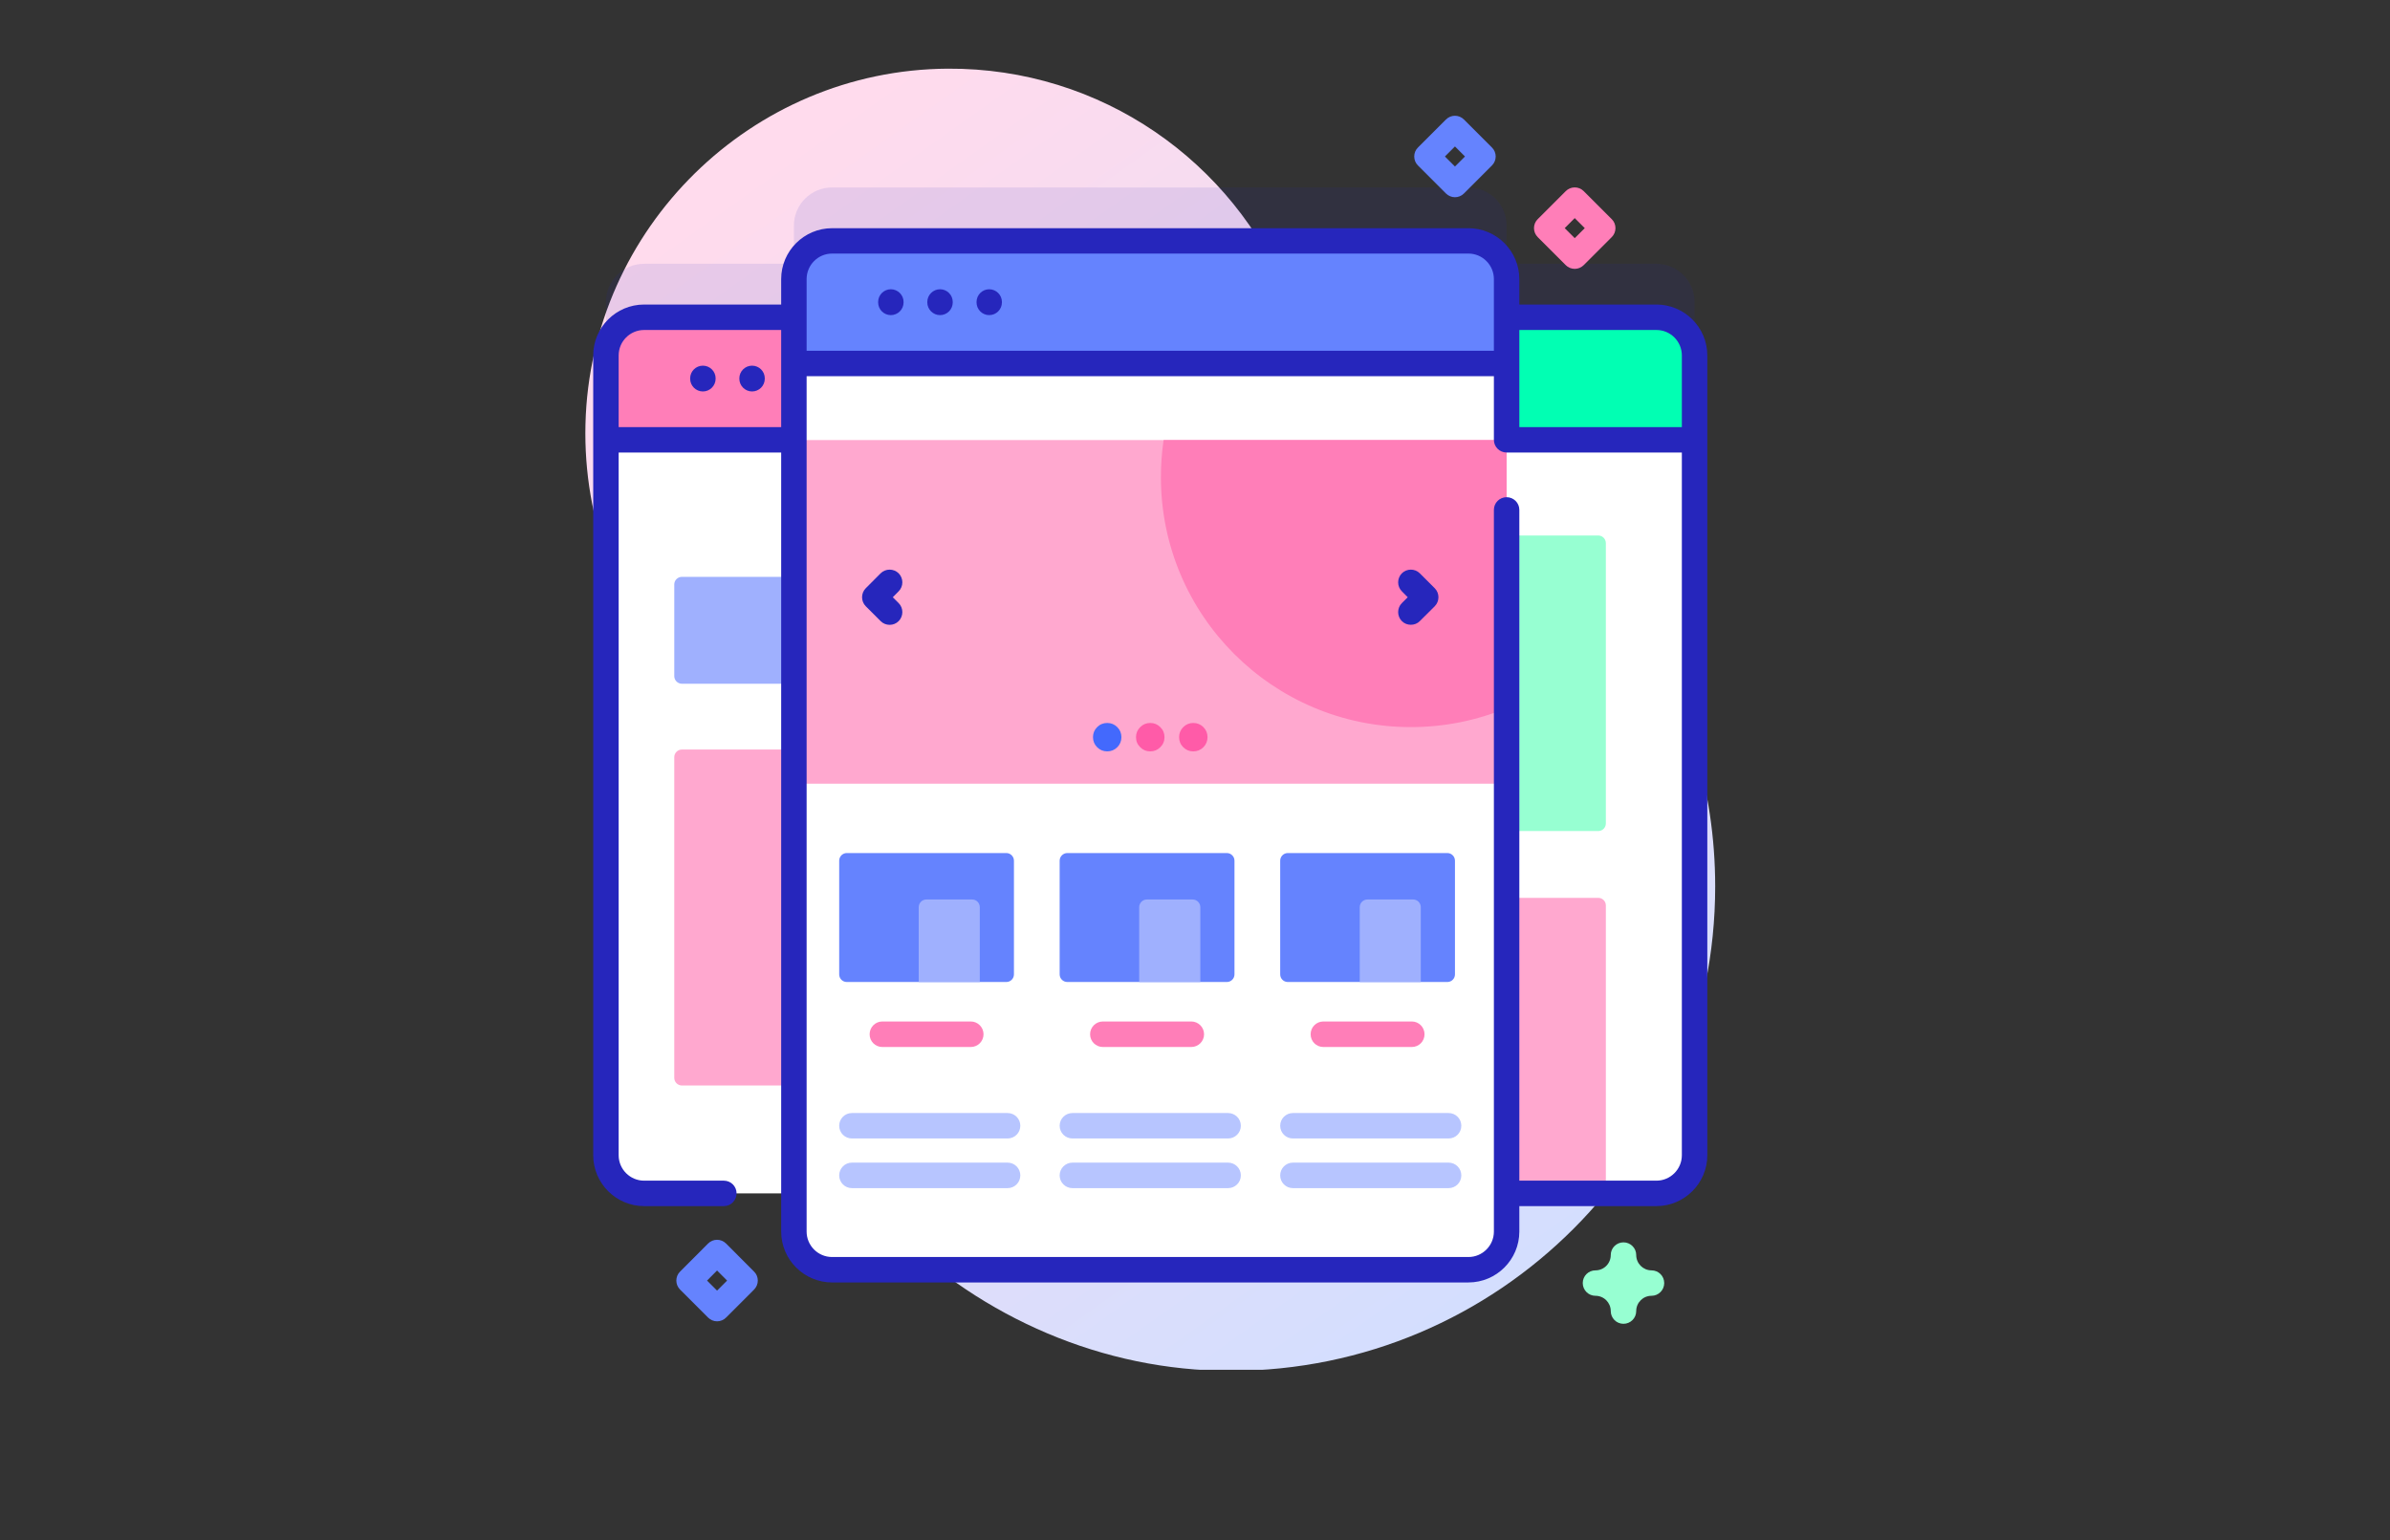 <?xml version="1.0" encoding="UTF-8"?>
<svg xmlns="http://www.w3.org/2000/svg" xmlns:xlink="http://www.w3.org/1999/xlink" width="135pt" height="87pt" viewBox="0 0 135 87" version="1.2">
<rect x="0" y="0" width="135" height="87" fill="#333333" stroke="none"/>
<defs>
<clipPath id="clip1">
  <path d="M 33 3.879 L 97 3.879 L 97 77.379 L 33 77.379 Z M 33 3.879 "/>
</clipPath>
<clipPath id="clip2">
  <path d="M 72.742 16.719 C 69.664 9.152 62.215 3.828 53.527 3.879 C 42.449 3.949 33.34 12.887 33.07 23.965 C 32.938 29.43 34.934 34.426 38.289 38.184 C 40.965 41.18 42.309 45.129 42.172 49.141 C 42.152 49.676 42.152 50.215 42.164 50.754 C 42.52 65.32 54.965 77.449 69.535 77.438 C 84.641 77.43 96.883 65.184 96.883 50.078 C 96.883 39.004 90.305 29.469 80.844 25.16 C 77.156 23.48 74.27 20.469 72.742 16.719 Z M 72.742 16.719 "/>
</clipPath>
<linearGradient id="linear0" gradientUnits="userSpaceOnUse" x1="50.417" y1="-12.388" x2="441.879" y2="537.384" gradientTransform="matrix(0.144,0,0,0.144,28.193,3.88)">
<stop offset="0" style="stop-color:rgb(100%,85.899%,92.899%);stop-opacity:1;"/>
<stop offset="0.062" style="stop-color:rgb(100%,85.899%,92.899%);stop-opacity:1;"/>
<stop offset="0.094" style="stop-color:rgb(100%,85.899%,92.899%);stop-opacity:1;"/>
<stop offset="0.109" style="stop-color:rgb(99.902%,85.905%,92.937%);stop-opacity:1;"/>
<stop offset="0.125" style="stop-color:rgb(99.635%,85.924%,93.045%);stop-opacity:1;"/>
<stop offset="0.141" style="stop-color:rgb(99.297%,85.947%,93.182%);stop-opacity:1;"/>
<stop offset="0.156" style="stop-color:rgb(98.956%,85.97%,93.32%);stop-opacity:1;"/>
<stop offset="0.172" style="stop-color:rgb(98.618%,85.992%,93.457%);stop-opacity:1;"/>
<stop offset="0.188" style="stop-color:rgb(98.277%,86.015%,93.593%);stop-opacity:1;"/>
<stop offset="0.203" style="stop-color:rgb(97.939%,86.04%,93.73%);stop-opacity:1;"/>
<stop offset="0.219" style="stop-color:rgb(97.598%,86.063%,93.867%);stop-opacity:1;"/>
<stop offset="0.234" style="stop-color:rgb(97.258%,86.086%,94.005%);stop-opacity:1;"/>
<stop offset="0.25" style="stop-color:rgb(96.919%,86.108%,94.142%);stop-opacity:1;"/>
<stop offset="0.266" style="stop-color:rgb(96.579%,86.131%,94.278%);stop-opacity:1;"/>
<stop offset="0.281" style="stop-color:rgb(96.24%,86.154%,94.415%);stop-opacity:1;"/>
<stop offset="0.297" style="stop-color:rgb(95.9%,86.179%,94.553%);stop-opacity:1;"/>
<stop offset="0.312" style="stop-color:rgb(95.561%,86.201%,94.69%);stop-opacity:1;"/>
<stop offset="0.328" style="stop-color:rgb(95.221%,86.224%,94.826%);stop-opacity:1;"/>
<stop offset="0.344" style="stop-color:rgb(94.882%,86.247%,94.963%);stop-opacity:1;"/>
<stop offset="0.359" style="stop-color:rgb(94.542%,86.27%,95.1%);stop-opacity:1;"/>
<stop offset="0.375" style="stop-color:rgb(94.202%,86.295%,95.238%);stop-opacity:1;"/>
<stop offset="0.383" style="stop-color:rgb(93.863%,86.317%,95.375%);stop-opacity:1;"/>
<stop offset="0.391" style="stop-color:rgb(93.694%,86.33%,95.444%);stop-opacity:1;"/>
<stop offset="0.406" style="stop-color:rgb(93.523%,86.34%,95.511%);stop-opacity:1;"/>
<stop offset="0.422" style="stop-color:rgb(93.184%,86.363%,95.648%);stop-opacity:1;"/>
<stop offset="0.438" style="stop-color:rgb(92.844%,86.386%,95.786%);stop-opacity:1;"/>
<stop offset="0.453" style="stop-color:rgb(92.505%,86.409%,95.923%);stop-opacity:1;"/>
<stop offset="0.469" style="stop-color:rgb(92.165%,86.433%,96.059%);stop-opacity:1;"/>
<stop offset="0.484" style="stop-color:rgb(91.826%,86.456%,96.196%);stop-opacity:1;"/>
<stop offset="0.5" style="stop-color:rgb(91.486%,86.479%,96.333%);stop-opacity:1;"/>
<stop offset="0.516" style="stop-color:rgb(91.145%,86.502%,96.471%);stop-opacity:1;"/>
<stop offset="0.531" style="stop-color:rgb(90.807%,86.525%,96.608%);stop-opacity:1;"/>
<stop offset="0.547" style="stop-color:rgb(90.466%,86.548%,96.744%);stop-opacity:1;"/>
<stop offset="0.562" style="stop-color:rgb(90.128%,86.572%,96.881%);stop-opacity:1;"/>
<stop offset="0.578" style="stop-color:rgb(89.787%,86.595%,97.018%);stop-opacity:1;"/>
<stop offset="0.594" style="stop-color:rgb(89.449%,86.618%,97.156%);stop-opacity:1;"/>
<stop offset="0.609" style="stop-color:rgb(89.108%,86.641%,97.293%);stop-opacity:1;"/>
<stop offset="0.617" style="stop-color:rgb(88.77%,86.664%,97.429%);stop-opacity:1;"/>
<stop offset="0.625" style="stop-color:rgb(88.6%,86.676%,97.498%);stop-opacity:1;"/>
<stop offset="0.641" style="stop-color:rgb(88.429%,86.687%,97.566%);stop-opacity:1;"/>
<stop offset="0.656" style="stop-color:rgb(88.089%,86.711%,97.704%);stop-opacity:1;"/>
<stop offset="0.672" style="stop-color:rgb(87.75%,86.734%,97.841%);stop-opacity:1;"/>
<stop offset="0.688" style="stop-color:rgb(87.41%,86.757%,97.977%);stop-opacity:1;"/>
<stop offset="0.703" style="stop-color:rgb(87.071%,86.78%,98.114%);stop-opacity:1;"/>
<stop offset="0.719" style="stop-color:rgb(86.731%,86.803%,98.251%);stop-opacity:1;"/>
<stop offset="0.734" style="stop-color:rgb(86.392%,86.827%,98.389%);stop-opacity:1;"/>
<stop offset="0.75" style="stop-color:rgb(86.052%,86.85%,98.526%);stop-opacity:1;"/>
<stop offset="0.766" style="stop-color:rgb(85.713%,86.873%,98.662%);stop-opacity:1;"/>
<stop offset="0.781" style="stop-color:rgb(85.373%,86.896%,98.799%);stop-opacity:1;"/>
<stop offset="0.797" style="stop-color:rgb(85.033%,86.919%,98.936%);stop-opacity:1;"/>
<stop offset="0.812" style="stop-color:rgb(84.694%,86.942%,99.074%);stop-opacity:1;"/>
<stop offset="0.828" style="stop-color:rgb(84.354%,86.966%,99.21%);stop-opacity:1;"/>
<stop offset="0.844" style="stop-color:rgb(84.015%,86.989%,99.347%);stop-opacity:1;"/>
<stop offset="0.859" style="stop-color:rgb(83.675%,87.012%,99.484%);stop-opacity:1;"/>
<stop offset="0.875" style="stop-color:rgb(83.336%,87.035%,99.622%);stop-opacity:1;"/>
<stop offset="0.891" style="stop-color:rgb(82.996%,87.057%,99.759%);stop-opacity:1;"/>
<stop offset="0.906" style="stop-color:rgb(82.657%,87.08%,99.895%);stop-opacity:1;"/>
<stop offset="0.938" style="stop-color:rgb(82.443%,87.096%,99.982%);stop-opacity:1;"/>
<stop offset="1" style="stop-color:rgb(82.399%,87.099%,100%);stop-opacity:1;"/>
</linearGradient>
</defs>
<g id="surface1">
<g clip-path="url(#clip1)" clip-rule="nonzero">
<g clip-path="url(#clip2)" clip-rule="nonzero">
<path style=" stroke:none;fill-rule:nonzero;fill:url(#linear0);" d="M 32.938 3.879 L 32.938 77.379 L 96.883 77.379 L 96.883 3.879 Z M 32.938 3.879 "/>
</g>
</g>
<path style=" stroke:none;fill-rule:nonzero;fill:rgb(14.899%,14.899%,73.729%);fill-opacity:0.098;" d="M 93.562 14.902 L 85.102 14.902 L 85.102 12.746 C 85.102 11.555 84.133 10.59 82.945 10.59 L 47 10.59 C 45.812 10.59 44.844 11.555 44.844 12.746 L 44.844 14.902 L 36.383 14.902 C 35.191 14.902 34.227 15.871 34.227 17.059 L 34.227 62.238 C 34.227 63.43 35.195 64.395 36.383 64.395 L 44.844 64.395 L 44.844 66.551 C 44.844 67.742 45.812 68.707 47 68.707 L 82.945 68.707 C 84.133 68.707 85.102 67.742 85.102 66.551 L 85.102 64.395 L 93.562 64.395 C 94.75 64.395 95.719 63.43 95.719 62.238 L 95.719 17.059 C 95.719 15.871 94.75 14.902 93.562 14.902 Z M 93.562 14.902 "/>
<path style=" stroke:none;fill-rule:nonzero;fill:rgb(100%,100%,100%);fill-opacity:1;" d="M 93.562 17.922 L 79.926 17.922 L 79.926 67.414 L 93.562 67.414 C 94.75 67.414 95.719 66.445 95.719 65.258 L 95.719 20.078 C 95.719 18.887 94.75 17.922 93.562 17.922 Z M 93.562 17.922 "/>
<path style=" stroke:none;fill-rule:nonzero;fill:rgb(100%,65.88%,81.18%);fill-opacity:1;" d="M 90.277 50.719 L 79.926 50.719 L 79.926 67.414 L 90.277 67.414 C 90.516 67.414 90.707 67.219 90.707 66.98 L 90.707 51.148 C 90.707 50.91 90.516 50.719 90.277 50.719 Z M 90.277 50.719 "/>
<path style=" stroke:none;fill-rule:nonzero;fill:rgb(59.219%,100%,82.349%);fill-opacity:1;" d="M 90.277 30.25 L 79.926 30.25 L 79.926 46.945 L 90.277 46.945 C 90.516 46.945 90.707 46.754 90.707 46.516 L 90.707 30.684 C 90.707 30.445 90.516 30.25 90.277 30.25 Z M 90.277 30.25 "/>
<path style=" stroke:none;fill-rule:nonzero;fill:rgb(0.78%,100%,70.2%);fill-opacity:1;" d="M 93.562 17.922 L 79.926 17.922 L 79.926 24.848 L 95.719 24.848 L 95.719 20.078 C 95.719 18.887 94.754 17.922 93.562 17.922 Z M 93.562 17.922 "/>
<path style=" stroke:none;fill-rule:nonzero;fill:rgb(100%,100%,100%);fill-opacity:1;" d="M 49.59 17.922 L 36.383 17.922 C 35.191 17.922 34.227 18.887 34.227 20.078 L 34.227 65.258 C 34.227 66.445 35.195 67.414 36.383 67.414 L 49.59 67.414 Z M 49.59 17.922 "/>
<path style=" stroke:none;fill-rule:nonzero;fill:rgb(100%,65.88%,81.18%);fill-opacity:1;" d="M 49.59 61.32 L 49.59 42.34 L 38.52 42.34 C 38.281 42.34 38.086 42.535 38.086 42.773 L 38.086 60.887 C 38.086 61.125 38.281 61.32 38.52 61.32 Z M 49.59 61.32 "/>
<path style=" stroke:none;fill-rule:nonzero;fill:rgb(62.349%,69.019%,99.609%);fill-opacity:1;" d="M 49.59 38.625 L 49.59 32.586 L 38.52 32.586 C 38.281 32.586 38.086 32.777 38.086 33.016 L 38.086 38.191 C 38.086 38.43 38.281 38.625 38.52 38.625 Z M 49.59 38.625 "/>
<path style=" stroke:none;fill-rule:nonzero;fill:rgb(100%,49.409%,72.159%);fill-opacity:1;" d="M 49.59 17.922 L 36.383 17.922 C 35.191 17.922 34.227 18.887 34.227 20.078 L 34.227 24.848 L 49.59 24.848 Z M 49.59 17.922 "/>
<path style=" stroke:none;fill-rule:nonzero;fill:rgb(100%,100%,100%);fill-opacity:1;" d="M 85.102 15.766 L 85.102 69.57 C 85.102 70.762 84.133 71.727 82.945 71.727 L 47 71.727 C 45.812 71.727 44.844 70.762 44.844 69.57 L 44.844 15.766 C 44.844 14.574 45.812 13.605 47 13.605 L 82.945 13.605 C 84.133 13.605 85.102 14.574 85.102 15.766 Z M 85.102 15.766 "/>
<path style=" stroke:none;fill-rule:nonzero;fill:rgb(100%,65.88%,81.18%);fill-opacity:1;" d="M 44.844 24.859 L 85.102 24.859 L 85.102 44.27 L 44.844 44.27 Z M 44.844 24.859 "/>
<path style=" stroke:none;fill-rule:nonzero;fill:rgb(100%,49.409%,72.159%);fill-opacity:1;" d="M 85.102 24.859 L 85.102 40 C 83.438 40.691 81.609 41.074 79.691 41.074 C 71.895 41.074 65.574 34.75 65.574 26.953 C 65.574 26.242 65.625 25.543 65.727 24.859 Z M 85.102 24.859 "/>
<path style=" stroke:none;fill-rule:nonzero;fill:rgb(39.609%,51.369%,99.609%);fill-opacity:1;" d="M 85.102 20.531 L 85.102 15.766 C 85.102 14.574 84.137 13.605 82.945 13.605 L 47 13.605 C 45.809 13.605 44.844 14.574 44.844 15.766 L 44.844 20.531 Z M 85.102 20.531 "/>
<path style=" stroke:none;fill-rule:nonzero;fill:rgb(14.899%,14.899%,73.729%);fill-opacity:1;" d="M 93.562 17.203 L 85.82 17.203 L 85.82 15.766 C 85.82 14.18 84.527 12.891 82.945 12.891 L 47 12.891 C 45.418 12.891 44.125 14.18 44.125 15.766 L 44.125 17.203 L 36.383 17.203 C 34.797 17.203 33.508 18.492 33.508 20.078 L 33.508 65.258 C 33.508 66.84 34.797 68.133 36.383 68.133 L 40.887 68.133 C 41.285 68.133 41.605 67.809 41.605 67.414 C 41.605 67.016 41.285 66.695 40.887 66.695 L 36.383 66.695 C 35.59 66.695 34.945 66.051 34.945 65.258 L 34.945 25.562 L 44.125 25.562 L 44.125 69.57 C 44.125 71.156 45.418 72.445 47 72.445 L 82.945 72.445 C 84.527 72.445 85.82 71.156 85.82 69.57 L 85.82 68.133 L 93.562 68.133 C 95.145 68.133 96.438 66.84 96.438 65.258 L 96.438 20.078 C 96.438 18.492 95.145 17.203 93.562 17.203 Z M 93.562 18.641 C 94.355 18.641 95 19.285 95 20.078 L 95 24.129 L 85.82 24.129 L 85.82 18.641 Z M 47 14.324 L 82.945 14.324 C 83.738 14.324 84.383 14.973 84.383 15.766 L 84.383 19.816 L 45.562 19.816 L 45.562 15.766 C 45.562 14.973 46.207 14.324 47 14.324 Z M 34.945 24.129 L 34.945 20.078 C 34.945 19.285 35.59 18.641 36.383 18.641 L 44.125 18.641 L 44.125 24.129 Z M 93.562 66.695 L 85.82 66.695 L 85.82 28.801 C 85.82 28.406 85.496 28.086 85.102 28.086 C 84.703 28.086 84.383 28.406 84.383 28.801 L 84.383 69.57 C 84.383 70.363 83.738 71.008 82.945 71.008 L 47 71.008 C 46.207 71.008 45.562 70.363 45.562 69.57 L 45.562 21.25 L 84.383 21.25 L 84.383 24.848 C 84.383 25.242 84.703 25.562 85.102 25.562 L 95 25.562 L 95 65.258 C 95 66.051 94.355 66.695 93.562 66.695 Z M 93.562 66.695 "/>
<path style=" stroke:none;fill-rule:nonzero;fill:rgb(14.899%,14.899%,73.729%);fill-opacity:1;" d="M 39.703 20.656 C 39.305 20.656 38.984 20.977 38.984 21.371 L 38.984 21.395 C 38.984 21.789 39.305 22.113 39.703 22.113 C 40.098 22.113 40.422 21.789 40.422 21.395 L 40.422 21.371 C 40.422 20.977 40.098 20.656 39.703 20.656 Z M 39.703 20.656 "/>
<path style=" stroke:none;fill-rule:nonzero;fill:rgb(14.899%,14.899%,73.729%);fill-opacity:1;" d="M 42.48 20.656 C 42.086 20.656 41.762 20.977 41.762 21.371 L 41.762 21.395 C 41.762 21.789 42.086 22.113 42.48 22.113 C 42.879 22.113 43.199 21.789 43.199 21.395 L 43.199 21.371 C 43.199 20.977 42.879 20.656 42.48 20.656 Z M 42.48 20.656 "/>
<path style=" stroke:none;fill-rule:nonzero;fill:rgb(14.899%,14.899%,73.729%);fill-opacity:1;" d="M 50.32 17.801 C 50.715 17.801 51.039 17.477 51.039 17.082 L 51.039 17.059 C 51.039 16.664 50.715 16.34 50.32 16.34 C 49.922 16.34 49.602 16.664 49.602 17.059 L 49.602 17.082 C 49.602 17.477 49.922 17.801 50.32 17.801 Z M 50.32 17.801 "/>
<path style=" stroke:none;fill-rule:nonzero;fill:rgb(14.899%,14.899%,73.729%);fill-opacity:1;" d="M 53.098 17.801 C 53.496 17.801 53.816 17.477 53.816 17.082 L 53.816 17.059 C 53.816 16.664 53.496 16.34 53.098 16.34 C 52.703 16.34 52.379 16.664 52.379 17.059 L 52.379 17.082 C 52.379 17.477 52.703 17.801 53.098 17.801 Z M 53.098 17.801 "/>
<path style=" stroke:none;fill-rule:nonzero;fill:rgb(14.899%,14.899%,73.729%);fill-opacity:1;" d="M 55.875 17.801 C 56.273 17.801 56.594 17.477 56.594 17.082 L 56.594 17.059 C 56.594 16.664 56.273 16.34 55.875 16.34 C 55.48 16.34 55.16 16.664 55.16 17.059 L 55.16 17.082 C 55.16 17.477 55.48 17.801 55.875 17.801 Z M 55.875 17.801 "/>
<path style=" stroke:none;fill-rule:nonzero;fill:rgb(14.899%,14.899%,73.729%);fill-opacity:1;" d="M 80.199 32.387 C 79.922 32.109 79.465 32.109 79.184 32.387 C 78.906 32.668 78.906 33.125 79.184 33.402 L 79.516 33.738 L 79.184 34.07 C 78.906 34.348 78.906 34.805 79.184 35.086 C 79.324 35.227 79.508 35.293 79.691 35.293 C 79.879 35.293 80.062 35.227 80.199 35.086 L 81.043 34.246 C 81.32 33.965 81.32 33.508 81.043 33.23 Z M 80.199 32.387 "/>
<path style=" stroke:none;fill-rule:nonzero;fill:rgb(14.899%,14.899%,73.729%);fill-opacity:1;" d="M 50.762 32.387 C 50.48 32.109 50.023 32.109 49.742 32.387 L 48.902 33.23 C 48.625 33.508 48.625 33.965 48.902 34.246 L 49.742 35.086 C 49.883 35.227 50.066 35.297 50.254 35.297 C 50.438 35.297 50.621 35.227 50.762 35.086 C 51.039 34.805 51.039 34.348 50.762 34.07 L 50.43 33.738 L 50.762 33.402 C 51.039 33.125 51.039 32.668 50.762 32.387 Z M 50.762 32.387 "/>
<path style=" stroke:none;fill-rule:nonzero;fill:rgb(26.27%,41.179%,99.219%);fill-opacity:1;" d="M 63.344 41.641 C 63.344 41.863 63.266 42.055 63.109 42.211 C 62.953 42.367 62.762 42.445 62.543 42.445 C 62.32 42.445 62.129 42.367 61.973 42.211 C 61.816 42.055 61.738 41.863 61.738 41.641 C 61.738 41.422 61.816 41.23 61.973 41.074 C 62.129 40.918 62.32 40.84 62.543 40.84 C 62.762 40.84 62.953 40.918 63.109 41.074 C 63.266 41.23 63.344 41.422 63.344 41.641 Z M 63.344 41.641 "/>
<path style=" stroke:none;fill-rule:nonzero;fill:rgb(100%,35.689%,65.88%);fill-opacity:1;" d="M 65.777 41.641 C 65.777 41.863 65.699 42.055 65.539 42.211 C 65.383 42.367 65.195 42.445 64.973 42.445 C 64.75 42.445 64.562 42.367 64.406 42.211 C 64.246 42.055 64.168 41.863 64.168 41.641 C 64.168 41.422 64.246 41.23 64.406 41.074 C 64.562 40.918 64.75 40.84 64.973 40.84 C 65.195 40.84 65.383 40.918 65.539 41.074 C 65.699 41.23 65.777 41.422 65.777 41.641 Z M 65.777 41.641 "/>
<path style=" stroke:none;fill-rule:nonzero;fill:rgb(100%,35.689%,65.88%);fill-opacity:1;" d="M 68.207 41.641 C 68.207 41.863 68.129 42.055 67.973 42.211 C 67.816 42.367 67.625 42.445 67.402 42.445 C 67.184 42.445 66.992 42.367 66.836 42.211 C 66.68 42.055 66.602 41.863 66.602 41.641 C 66.602 41.422 66.68 41.23 66.836 41.074 C 66.992 40.918 67.184 40.84 67.402 40.84 C 67.625 40.84 67.816 40.918 67.973 41.074 C 68.129 41.23 68.207 41.422 68.207 41.641 Z M 68.207 41.641 "/>
<path style=" stroke:none;fill-rule:nonzero;fill:rgb(39.609%,51.369%,99.609%);fill-opacity:1;" d="M 56.844 55.473 L 47.832 55.473 C 47.594 55.473 47.402 55.281 47.402 55.043 L 47.402 48.621 C 47.402 48.383 47.594 48.188 47.832 48.188 L 56.844 48.188 C 57.078 48.188 57.273 48.383 57.273 48.621 L 57.273 55.043 C 57.273 55.281 57.078 55.473 56.844 55.473 Z M 56.844 55.473 "/>
<path style=" stroke:none;fill-rule:nonzero;fill:rgb(62.349%,69.019%,99.609%);fill-opacity:1;" d="M 55.344 55.473 L 51.895 55.473 L 51.895 51.246 C 51.895 51.008 52.086 50.812 52.324 50.812 L 54.914 50.812 C 55.152 50.812 55.344 51.008 55.344 51.246 Z M 55.344 55.473 "/>
<path style=" stroke:none;fill-rule:nonzero;fill:rgb(100%,49.409%,72.159%);fill-opacity:1;" d="M 54.836 59.145 L 49.84 59.145 C 49.441 59.145 49.121 58.824 49.121 58.426 C 49.121 58.027 49.441 57.703 49.84 57.703 L 54.836 57.703 C 55.23 57.703 55.555 58.027 55.555 58.426 C 55.555 58.824 55.23 59.145 54.836 59.145 Z M 54.836 59.145 "/>
<path style=" stroke:none;fill-rule:nonzero;fill:rgb(71.759%,77.249%,100%);fill-opacity:1;" d="M 56.914 64.312 L 48.121 64.312 C 47.723 64.312 47.402 63.992 47.402 63.594 C 47.402 63.195 47.723 62.875 48.121 62.875 L 56.914 62.875 C 57.312 62.875 57.633 63.195 57.633 63.594 C 57.633 63.992 57.312 64.312 56.914 64.312 Z M 56.914 64.312 "/>
<path style=" stroke:none;fill-rule:nonzero;fill:rgb(71.759%,77.249%,100%);fill-opacity:1;" d="M 56.914 67.117 L 48.121 67.117 C 47.723 67.117 47.402 66.797 47.402 66.398 C 47.402 66 47.723 65.676 48.121 65.676 L 56.914 65.676 C 57.312 65.676 57.633 66 57.633 66.398 C 57.633 66.797 57.312 67.117 56.914 67.117 Z M 56.914 67.117 "/>
<path style=" stroke:none;fill-rule:nonzero;fill:rgb(39.609%,51.369%,99.609%);fill-opacity:1;" d="M 69.297 55.473 L 60.289 55.473 C 60.051 55.473 59.855 55.281 59.855 55.043 L 59.855 48.621 C 59.855 48.383 60.051 48.188 60.289 48.188 L 69.297 48.188 C 69.535 48.188 69.73 48.383 69.73 48.621 L 69.73 55.043 C 69.73 55.281 69.535 55.473 69.297 55.473 Z M 69.297 55.473 "/>
<path style=" stroke:none;fill-rule:nonzero;fill:rgb(62.349%,69.019%,99.609%);fill-opacity:1;" d="M 67.801 55.473 L 64.348 55.473 L 64.348 51.246 C 64.348 51.008 64.543 50.812 64.781 50.812 L 67.367 50.812 C 67.605 50.812 67.801 51.008 67.801 51.246 Z M 67.801 55.473 "/>
<path style=" stroke:none;fill-rule:nonzero;fill:rgb(100%,49.409%,72.159%);fill-opacity:1;" d="M 67.289 59.145 L 62.297 59.145 C 61.898 59.145 61.574 58.824 61.574 58.426 C 61.574 58.027 61.898 57.703 62.297 57.703 L 67.289 57.703 C 67.688 57.703 68.012 58.027 68.012 58.426 C 68.012 58.824 67.688 59.145 67.289 59.145 Z M 67.289 59.145 "/>
<path style=" stroke:none;fill-rule:nonzero;fill:rgb(71.759%,77.249%,100%);fill-opacity:1;" d="M 69.367 64.312 L 60.578 64.312 C 60.18 64.312 59.855 63.992 59.855 63.594 C 59.855 63.195 60.18 62.875 60.578 62.875 L 69.367 62.875 C 69.766 62.875 70.09 63.195 70.09 63.594 C 70.09 63.992 69.766 64.312 69.367 64.312 Z M 69.367 64.312 "/>
<path style=" stroke:none;fill-rule:nonzero;fill:rgb(71.759%,77.249%,100%);fill-opacity:1;" d="M 69.367 67.117 L 60.578 67.117 C 60.18 67.117 59.855 66.797 59.855 66.398 C 59.855 66 60.18 65.676 60.578 65.676 L 69.367 65.676 C 69.766 65.676 70.09 66 70.09 66.398 C 70.09 66.797 69.766 67.117 69.367 67.117 Z M 69.367 67.117 "/>
<path style=" stroke:none;fill-rule:nonzero;fill:rgb(39.609%,51.369%,99.609%);fill-opacity:1;" d="M 81.754 55.473 L 72.742 55.473 C 72.504 55.473 72.312 55.281 72.312 55.043 L 72.312 48.621 C 72.312 48.383 72.504 48.188 72.742 48.188 L 81.754 48.188 C 81.992 48.188 82.184 48.383 82.184 48.621 L 82.184 55.043 C 82.184 55.281 81.992 55.473 81.754 55.473 Z M 81.754 55.473 "/>
<path style=" stroke:none;fill-rule:nonzero;fill:rgb(62.349%,69.019%,99.609%);fill-opacity:1;" d="M 80.254 55.473 L 76.805 55.473 L 76.805 51.246 C 76.805 51.008 77 50.812 77.238 50.812 L 79.824 50.812 C 80.062 50.812 80.254 51.008 80.254 51.246 Z M 80.254 55.473 "/>
<path style=" stroke:none;fill-rule:nonzero;fill:rgb(100%,49.409%,72.159%);fill-opacity:1;" d="M 79.746 59.145 L 74.75 59.145 C 74.352 59.145 74.031 58.824 74.031 58.426 C 74.031 58.027 74.352 57.703 74.75 57.703 L 79.746 57.703 C 80.145 57.703 80.465 58.027 80.465 58.426 C 80.465 58.824 80.145 59.145 79.746 59.145 Z M 79.746 59.145 "/>
<path style=" stroke:none;fill-rule:nonzero;fill:rgb(71.759%,77.249%,100%);fill-opacity:1;" d="M 81.824 64.312 L 73.031 64.312 C 72.633 64.312 72.312 63.992 72.312 63.594 C 72.312 63.195 72.633 62.875 73.031 62.875 L 81.824 62.875 C 82.223 62.875 82.543 63.195 82.543 63.594 C 82.543 63.992 82.223 64.312 81.824 64.312 Z M 81.824 64.312 "/>
<path style=" stroke:none;fill-rule:nonzero;fill:rgb(71.759%,77.249%,100%);fill-opacity:1;" d="M 81.824 67.117 L 73.031 67.117 C 72.633 67.117 72.312 66.797 72.312 66.398 C 72.312 66 72.633 65.676 73.031 65.676 L 81.824 65.676 C 82.223 65.676 82.543 66 82.543 66.398 C 82.543 66.797 82.223 67.117 81.824 67.117 Z M 81.824 67.117 "/>
<path style=" stroke:none;fill-rule:nonzero;fill:rgb(100%,49.409%,72.159%);fill-opacity:1;" d="M 88.949 15.188 C 88.758 15.188 88.574 15.113 88.441 14.977 L 86.859 13.395 C 86.723 13.258 86.648 13.078 86.648 12.887 C 86.648 12.695 86.723 12.512 86.859 12.379 L 88.441 10.797 C 88.723 10.516 89.176 10.516 89.457 10.797 L 91.039 12.379 C 91.176 12.512 91.25 12.695 91.25 12.887 C 91.25 13.078 91.176 13.258 91.039 13.395 L 89.457 14.977 C 89.32 15.113 89.141 15.188 88.949 15.188 Z M 88.383 12.887 L 88.949 13.453 L 89.516 12.887 L 88.949 12.32 Z M 88.383 12.887 "/>
<path style=" stroke:none;fill-rule:nonzero;fill:rgb(39.609%,51.369%,99.609%);fill-opacity:1;" d="M 40.504 74.641 C 40.312 74.641 40.133 74.562 39.996 74.43 L 38.414 72.848 C 38.277 72.711 38.203 72.527 38.203 72.34 C 38.203 72.148 38.277 71.965 38.414 71.832 L 39.996 70.246 C 40.277 69.965 40.73 69.965 41.012 70.246 L 42.594 71.832 C 42.73 71.965 42.805 72.148 42.805 72.34 C 42.805 72.527 42.73 72.711 42.594 72.848 L 41.012 74.43 C 40.879 74.562 40.695 74.641 40.504 74.641 Z M 39.938 72.34 L 40.504 72.906 L 41.07 72.34 L 40.504 71.77 Z M 39.938 72.34 "/>
<path style=" stroke:none;fill-rule:nonzero;fill:rgb(39.609%,51.369%,99.609%);fill-opacity:1;" d="M 82.184 11.141 C 82 11.141 81.816 11.07 81.676 10.93 L 80.094 9.348 C 79.957 9.215 79.883 9.031 79.883 8.84 C 79.883 8.648 79.957 8.465 80.094 8.332 L 81.676 6.75 C 81.957 6.469 82.41 6.469 82.691 6.75 L 84.273 8.332 C 84.555 8.613 84.555 9.066 84.273 9.348 L 82.691 10.93 C 82.551 11.07 82.367 11.141 82.184 11.141 Z M 81.617 8.84 L 82.184 9.406 L 82.75 8.84 L 82.184 8.273 Z M 81.617 8.84 "/>
<path style=" stroke:none;fill-rule:nonzero;fill:rgb(59.219%,100%,82.349%);fill-opacity:1;" d="M 91.703 74.781 C 91.305 74.781 90.984 74.461 90.984 74.062 C 90.984 73.586 90.598 73.199 90.121 73.199 C 89.723 73.199 89.402 72.875 89.402 72.48 C 89.402 72.082 89.723 71.762 90.121 71.762 C 90.598 71.762 90.984 71.375 90.984 70.895 C 90.984 70.5 91.305 70.18 91.703 70.18 C 92.098 70.18 92.422 70.5 92.422 70.895 C 92.422 71.371 92.809 71.762 93.285 71.762 C 93.684 71.762 94.004 72.082 94.004 72.48 C 94.004 72.875 93.684 73.199 93.285 73.199 C 92.809 73.199 92.422 73.586 92.422 74.062 C 92.422 74.461 92.098 74.781 91.703 74.781 Z M 91.703 74.781 "/>
</g>
</svg>
